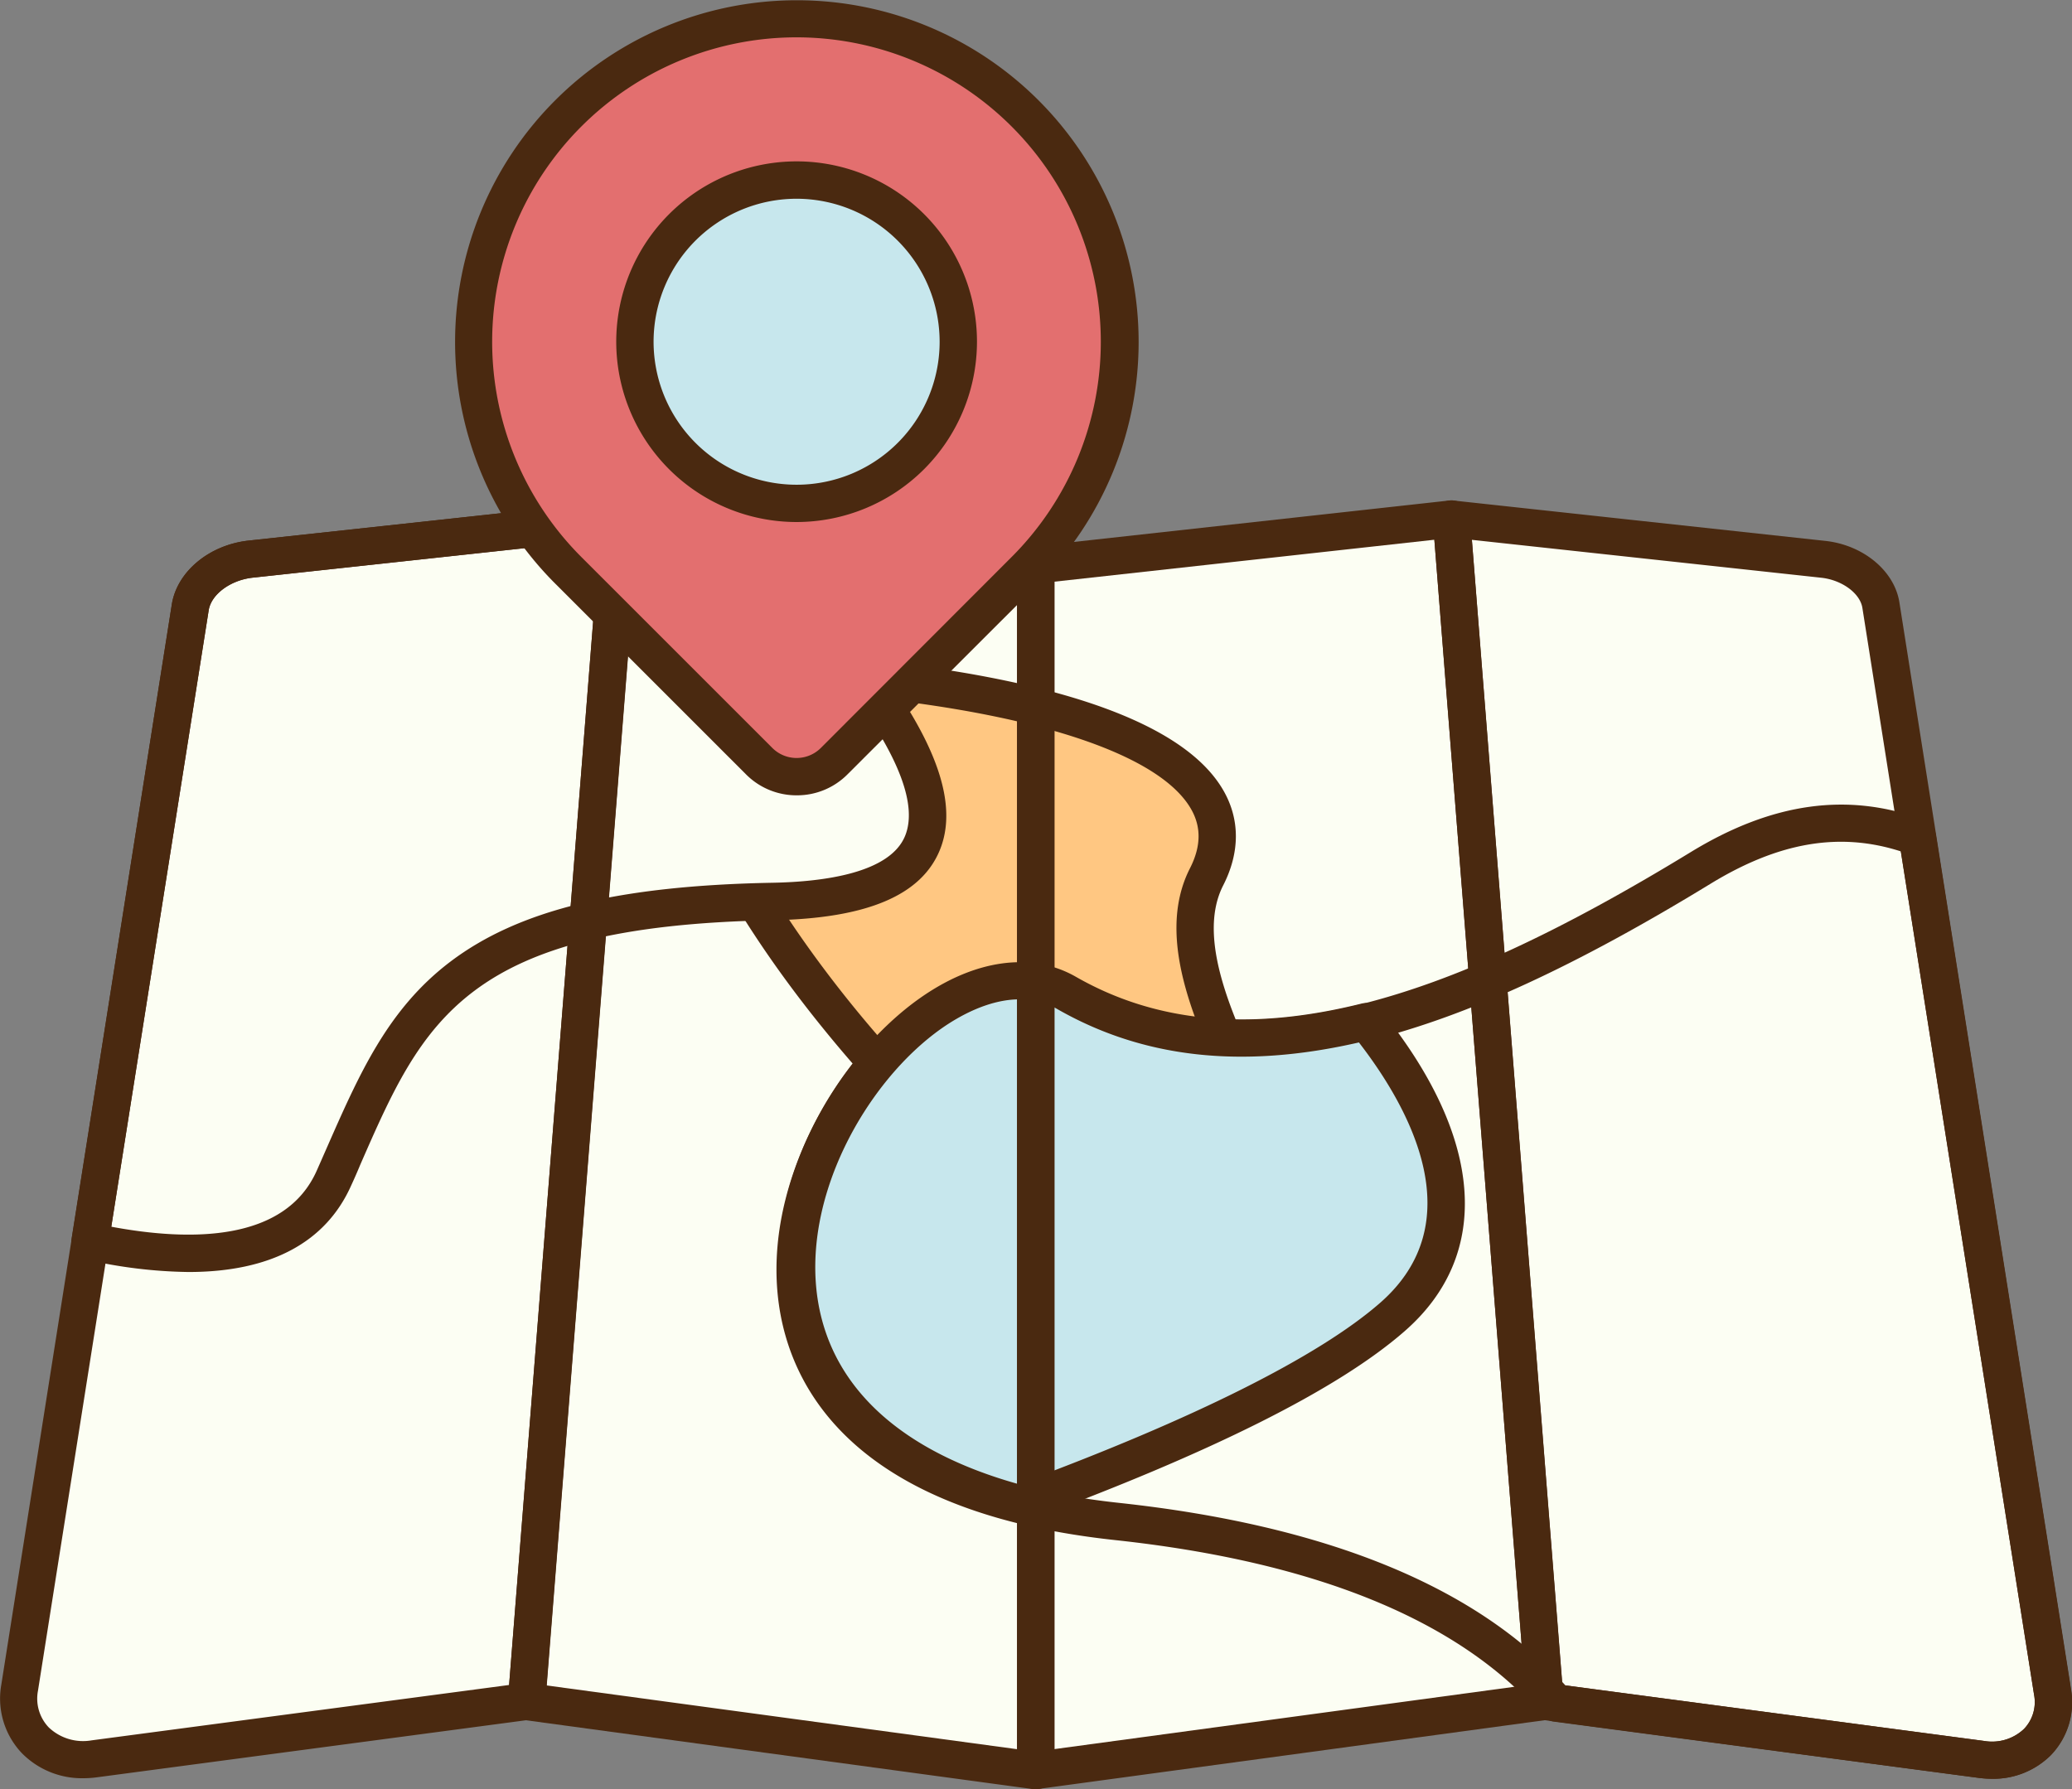   <svg xmlns="http://www.w3.org/2000/svg" viewBox="0 0 499.37 431.29" width="100%" style="vertical-align: middle; max-width: 100%; width: 100%;">
   <rect x="0" y="0" width="499.37" height="431.29" fill="#808080" stroke="none"/>
   <g>
    <g>
     <path d="M60.43,134.78l89-9.66,100.19,11.07,100.2-11.07,89.62,9.73c7.07.77,13,5.46,13.86,11l41.39,262c1.57,10-6.49,17.69-17.09,16.29l-105.26-14L249.61,426.79,126.9,410.16,22.67,424c-11.14,1.48-19.62-6.66-18-17.12L45.86,146.39C46.79,140.52,53,135.59,60.43,134.78Z" fill="rgb(252,254,243)">
     </path>
     <path d="M257,239.33c44.17,25.28,97.85,3.48,152.85-30.11,21-12.85,37.73-12.8,52.25-7.36l32.55,206c1.57,10-6.49,17.69-17.09,16.29L375,410.52C358.07,390.91,326.9,373,269.2,366.75,128.12,351.51,214.42,214.94,257,239.33Z" fill="rgb(252,254,243)">
     </path>
     <path d="M480.06,428.79a24.43,24.43,0,0,1-3.06-.2L374.42,415a4.54,4.54,0,0,1-2.82-1.52c-19.67-22.77-54.28-37-102.88-42.23-55.71-6-73.92-30.08-79.39-49.2-3.91-13.67-2.57-29.09,3.88-44.59,5.69-13.67,15.14-26.35,25.92-34.8,14.15-11.09,28.78-13.72,40.14-7.22,19.53,11.18,42.11,13.33,69,6.57,22.37-5.63,47.55-17.26,79.23-36.61,19.65-12,38-14.53,56.18-7.73a4.5,4.5,0,0,1,2.87,3.51l32.54,206a18.42,18.42,0,0,1-4.86,15.92A19.6,19.6,0,0,1,480.06,428.79ZM377.27,406.28l100.92,13.39a11.18,11.18,0,0,0,9.63-2.91,9.34,9.34,0,0,0,2.41-8.22L458.11,205.23c-14.77-4.74-29.43-2.23-45.89,7.83-32.47,19.84-58.44,31.8-81.73,37.66-29.28,7.35-54,4.91-75.7-7.48h0c-8-4.59-19-2.23-30.11,6.48-23.86,18.71-32.31,50.2-26.7,69.83,6.76,23.62,31.55,38.39,71.7,42.73C319.72,367.69,355.9,382.49,377.27,406.28Z" fill="rgb(74, 41, 16)">
     </path>
     <path d="M182.44,161.51c81.72,4,121.84,23.33,108.36,49.81-16.45,32.32,47.38,90.15,12.71,99.56C246.94,326.23,120.42,158.52,182.44,161.51Z" fill="rgb(255,199,130)">
     </path>
     <path d="M295.59,316.39c-12.33,0-27-5.82-43.73-17.39-17.46-12.07-36.21-29.92-52.8-50.26-13-15.9-23.72-32.33-30.28-46.26-7.64-16.24-9.49-28.48-5.49-36.41,2.24-4.45,7.45-9.63,19.37-9h0c35.64,1.72,97.6,8.35,112.13,33.38,4.08,7,4.09,15,0,23-6.8,13.37,3.08,33.59,11.79,51.43,8.08,16.53,15,30.81,10.41,41-2.07,4.57-6.22,7.72-12.32,9.38A34.65,34.65,0,0,1,295.59,316.39ZM180.82,166c-7.4,0-9,3.1-9.5,4.16-5.48,10.87,9.11,41.53,34.71,72.92,28.83,35.34,71.26,70.28,96.3,63.49,5.11-1.39,6.14-3.67,6.48-4.42,2.9-6.38-3.81-20.1-10.29-33.38-9.64-19.73-20.57-42.1-11.73-59.46,2.69-5.28,2.76-10,.22-14.36-8.92-15.37-48.09-26.17-104.79-28.91C181.73,166,181.27,166,180.82,166Z" fill="rgb(74, 41, 16)">
     </path>
     <path d="M60.43,134.78l89-9.66,27.52,3c36.33,36.23,78.93,87.94,9.24,89.18-80.66,1.45-88.86,28.47-105.68,66.58-9.12,20.66-35.65,20.39-58.79,15.34L45.86,146.39C46.79,140.52,53,135.59,60.43,134.78Z" fill="rgb(252,254,243)">
     </path>
     <path d="M45.46,306.63a116.61,116.61,0,0,1-24.71-3,4.5,4.5,0,0,1-3.49-5.1L41.41,145.69c1.25-7.88,9-14.35,18.54-15.38l89-9.66a4,4,0,0,1,1,0l27.52,3a4.44,4.44,0,0,1,2.68,1.29c38.25,38.12,53,63.51,46.39,79.89-4.44,11-17.6,16.57-40.24,17-74.29,1.33-84.32,24.28-99.5,59q-1,2.42-2.14,4.89C78.51,299.57,65.15,306.62,45.46,306.63ZM26.82,295.71c19.25,3.61,42,3.6,49.56-13.61q1.09-2.46,2.14-4.86c8-18.2,14.82-33.91,30.05-45.44,16.46-12.44,40.37-18.29,77.53-19,12.63-.23,28.44-2.38,32.05-11.34,6.06-15-19.91-45.61-43.28-69l-25.46-2.81-88.49,9.6-.49-4.47.49,4.47c-5.35.58-10,4-10.62,7.84Z" fill="rgb(74, 41, 16)">
     </path>
     <path d="M257,239.33c21.73,12.44,46.2,13.39,72.22,6.93,19.73,24.37,28.49,51.85,6.3,71.23-19,16.59-57.61,33.07-90,45C139.41,334,217,216.41,257,239.33Z" fill="rgb(199,231,237)">
     </path>
     <path d="M245.6,367a4.56,4.56,0,0,1-1.16-.15c-40.79-10.93-53-33.73-56.05-50.92-5.31-29.94,13.22-61.17,33.37-75.35,13.24-9.32,26.91-11.19,37.51-5.13,19.33,11.07,41.87,13.19,68.9,6.47a4.5,4.5,0,0,1,4.58,1.54c24.86,30.71,27,58.94,5.76,77.45-16,14-46.75,29.39-91.35,45.81A4.43,4.43,0,0,1,245.6,367Zm.13-126.1c-7.4,0-14.51,4-18.79,7-18.13,12.76-34.18,41.09-29.69,66.41,3.67,20.64,20.3,35.64,48.15,43.43,42.25-15.64,72.38-30.72,87.19-43.65,22.28-19.45,7.26-46.84-5.08-62.8-28.16,6.46-52,3.81-72.72-8.06A17.86,17.86,0,0,0,245.73,240.87Z" fill="rgb(74, 41, 16)">
     </path>
     <path d="M480.06,428.79a24.43,24.43,0,0,1-3.06-.2l-105.26-14a4.5,4.5,0,0,1-3.9-4.1l-22.51-285a4.5,4.5,0,0,1,5-4.83l89.62,9.73c9.12,1,16.62,7.21,17.82,14.81l41.38,262a18.4,18.4,0,0,1-4.86,15.91A19.6,19.6,0,0,1,480.06,428.79ZM376.53,406.18l101.66,13.49a11.18,11.18,0,0,0,9.63-2.91,9.34,9.34,0,0,0,2.41-8.22l-41.38-262c-.56-3.53-4.91-6.72-9.9-7.27l-84.22-9.14Z" fill="rgb(74, 41, 16)">
     </path>
     <path d="M249.62,431.29a4.48,4.48,0,0,1-4.5-4.5V136.19a4.5,4.5,0,0,1,4-4.48l100.2-11.06a4.51,4.51,0,0,1,5,4.12l22.52,285a4.51,4.51,0,0,1-3.89,4.81L250.22,431.25A4,4,0,0,1,249.62,431.29Zm4.5-291.07V421.64l113.39-15.37L345.69,130.11Z" fill="rgb(74, 41, 16)">
     </path>
     <path d="M249.62,431.29a4.08,4.08,0,0,1-.61,0L126.29,414.62a4.51,4.51,0,0,1-3.88-4.81l22.52-285a4.51,4.51,0,0,1,5-4.12l100.2,11.06a4.51,4.51,0,0,1,4,4.48v290.6a4.5,4.5,0,0,1-4.5,4.5Zm-117.9-25,113.4,15.37V140.22l-91.58-10.11Z" fill="rgb(74, 41, 16)">
     </path>
     <path d="M20.07,428.66a20.31,20.31,0,0,1-14.76-6,19.1,19.1,0,0,1-5-16.52L41.41,145.69c1.25-7.88,9-14.35,18.54-15.38l89-9.66a4.5,4.5,0,0,1,5,4.83l-22.51,285a4.5,4.5,0,0,1-3.9,4.1L23.26,428.45A24.76,24.76,0,0,1,20.07,428.66ZM144.5,130.18l-83.58,9.07c-5.35.58-10,4-10.62,7.84L9.15,407.58a10.05,10.05,0,0,0,2.6,8.83,12,12,0,0,0,10.32,3.12h0L122.7,406.18Z" fill="rgb(74, 41, 16)">
     </path>
     <path d="M192,4.5h65.12a12.75,12.75,0,0,1,12.75,12.75V82.38A77.88,77.88,0,0,1,192,160.25h0a77.88,77.88,0,0,1-77.88-77.88v0A77.88,77.88,0,0,1,192,4.5Z" transform="translate(385.99 4.87) rotate(135)" fill="rgb(227,111,111)">
     </path>
     <path d="M192,191.72a17.13,17.13,0,0,1-12.2-5.05l-46-46a82.37,82.37,0,1,1,116.5,0l-46.05,46A17.13,17.13,0,0,1,192,191.72ZM192,9A73.38,73.38,0,0,0,140.1,134.26l46.05,46.05a8.27,8.27,0,0,0,11.67,0h0l46-46.05A73.38,73.38,0,0,0,192,9Z" fill="rgb(74, 41, 16)">
     </path>
     <circle cx="191.99" cy="82.38" r="38.96" fill="rgb(199,231,237)">
     </circle>
     <path d="M192,125.84a43.47,43.47,0,1,1,43.46-43.46A43.51,43.51,0,0,1,192,125.84Zm0-77.93a34.47,34.47,0,1,0,34.46,34.47A34.5,34.5,0,0,0,192,47.91Z" fill="rgb(74, 41, 16)">
     </path>
    </g>
   </g>
  </svg>
